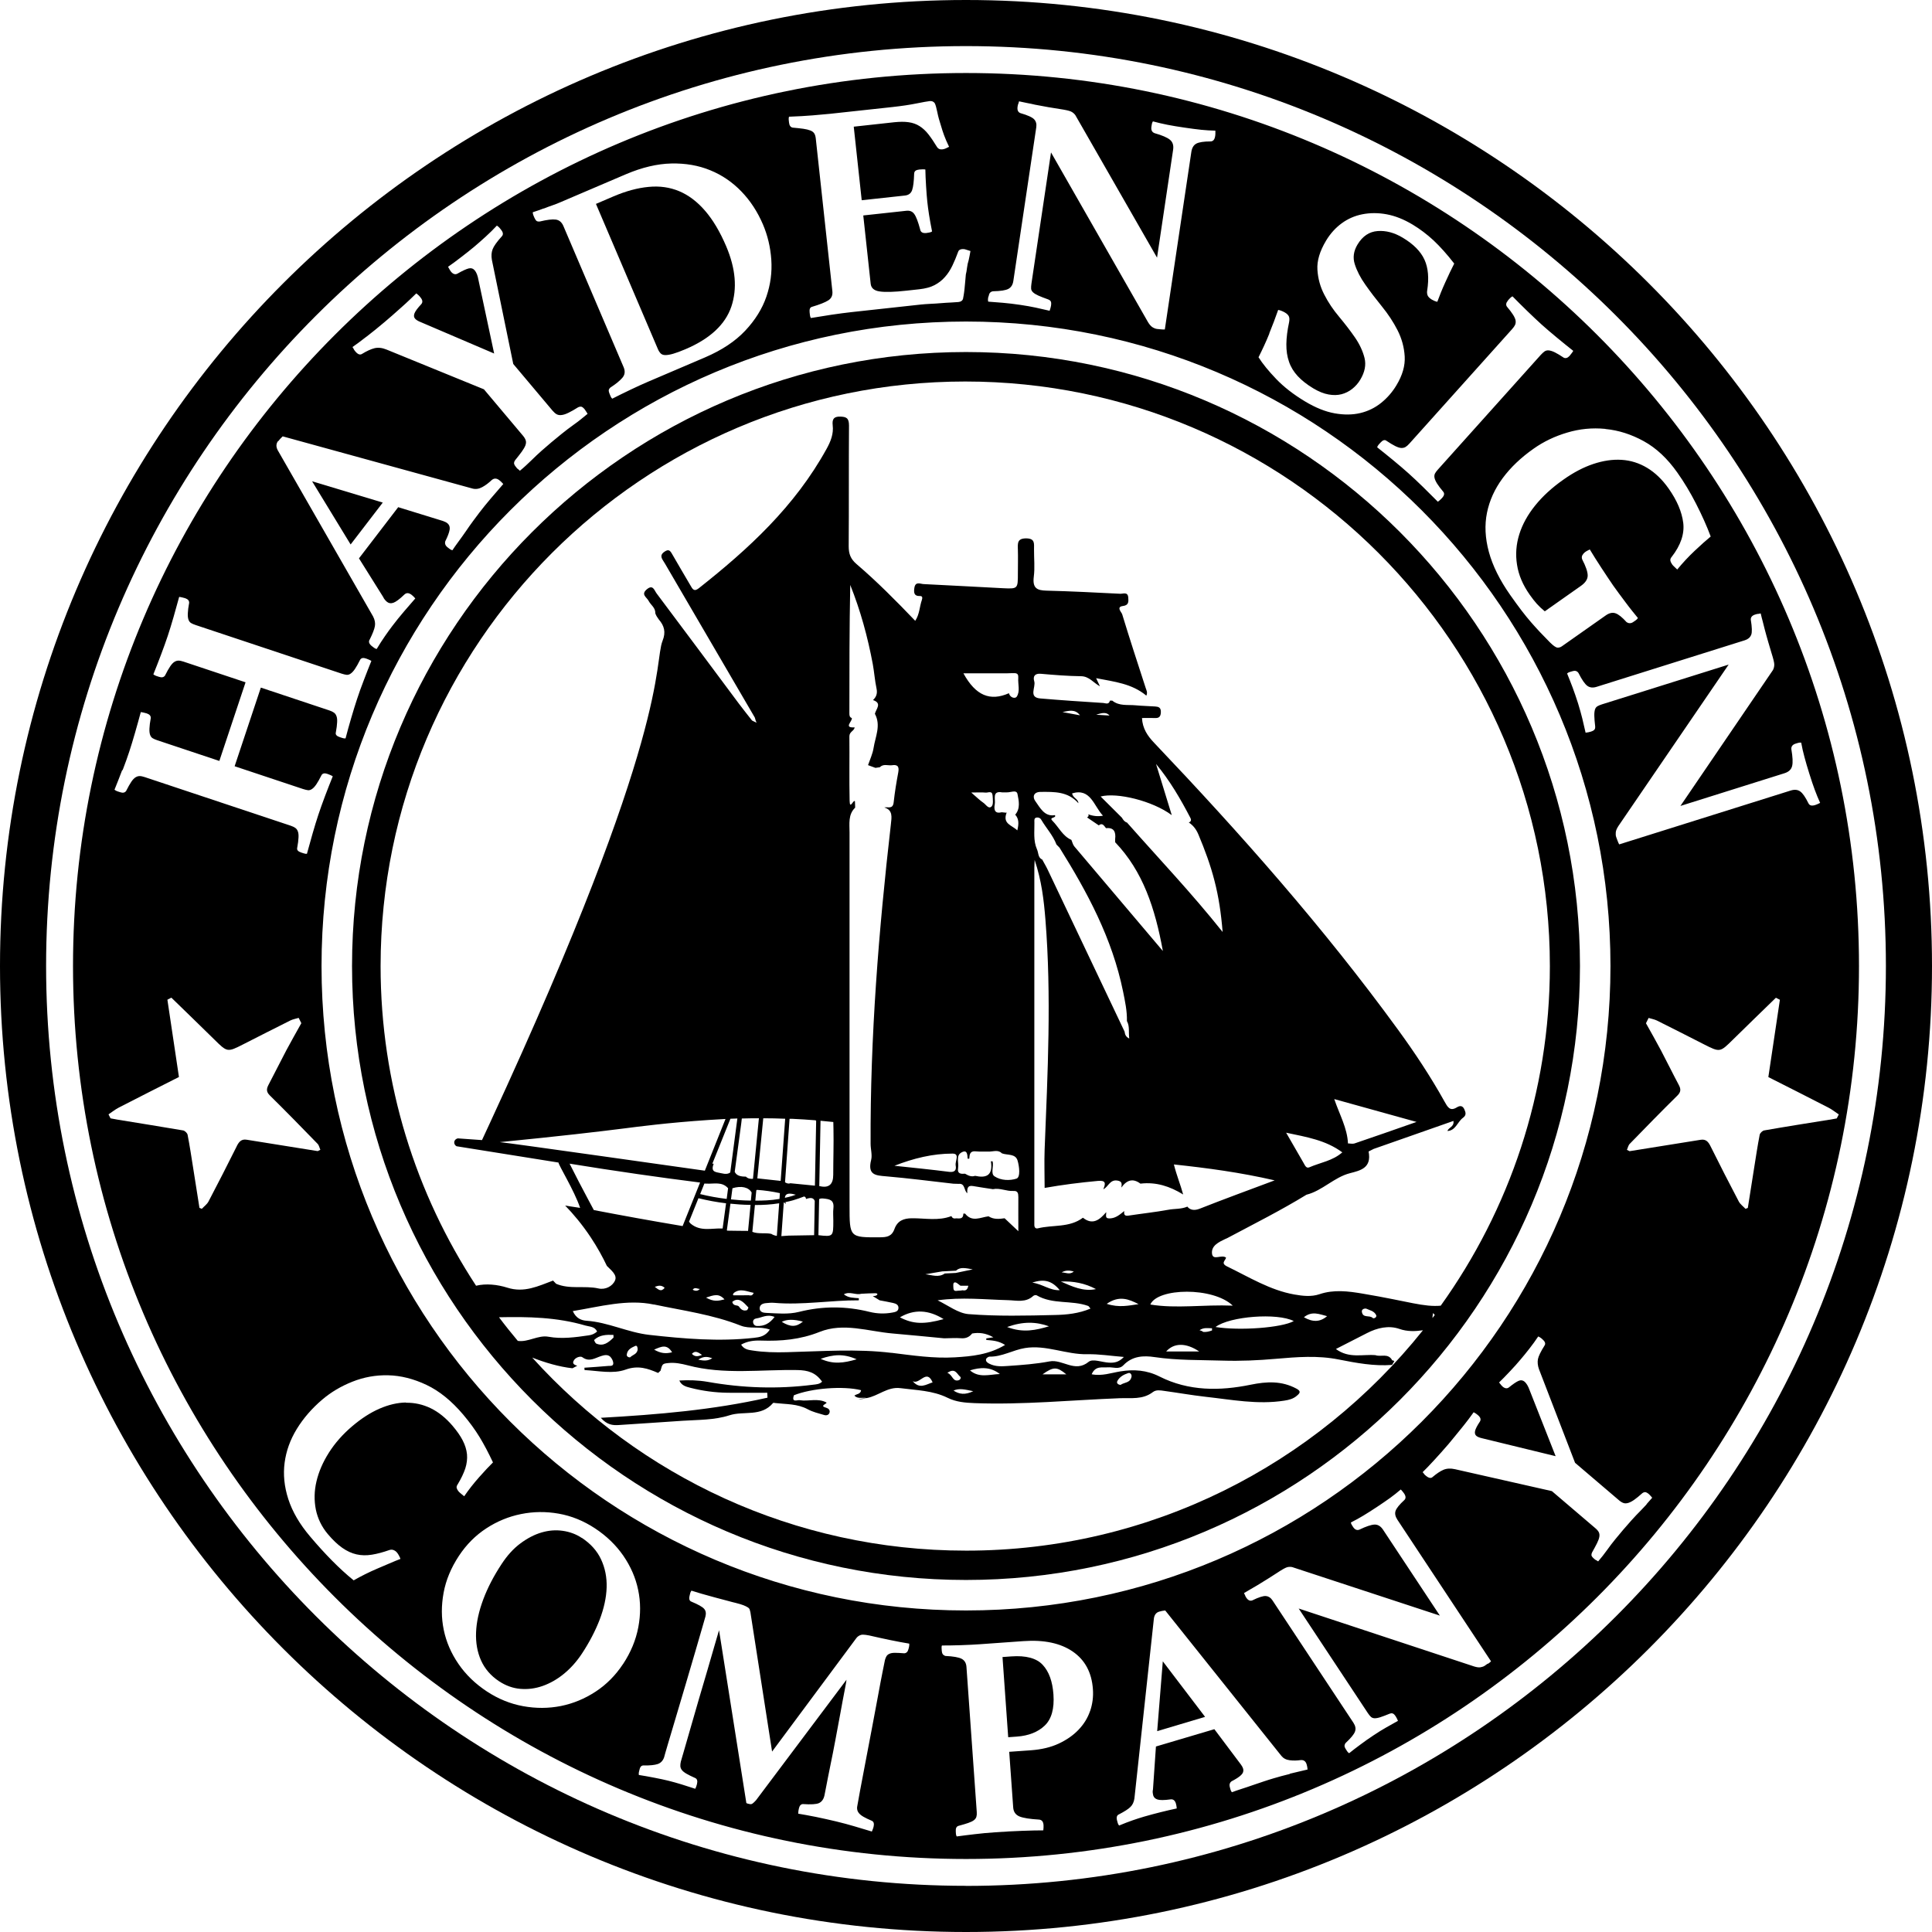 <?xml version="1.0" encoding="UTF-8"?>
<svg id="Layer_1" data-name="Layer 1" xmlns="http://www.w3.org/2000/svg" viewBox="0 0 247.68 247.68">
  <path d="M123.84,0C55.55,0,0,55.55,0,123.84s55.55,123.84,123.84,123.84,123.84-55.55,123.84-123.84S192.12,0,123.84,0ZM123.84,241.76c-65.02,0-117.93-52.9-117.93-117.93S58.81,5.91,123.84,5.91s117.93,52.9,117.93,117.93-52.9,117.93-117.93,117.93Z"/>
  <path d="M133.68,213.44c-.79-.86-2.15-1.23-4.05-1.09l-1.11.08.73,10.28,1.11-.08c1.51-.11,2.7-.58,3.57-1.41.87-.83,1.25-2.16,1.12-4-.12-1.66-.57-2.92-1.37-3.78Z"/>
  <path d="M74.58,197.16c-.72-.48-1.53-.78-2.43-.91s-1.8-.06-2.72.21c-.92.27-1.82.74-2.71,1.4-.89.66-1.69,1.54-2.41,2.64-1.01,1.53-1.8,3.05-2.36,4.55-.56,1.5-.87,2.91-.92,4.23-.05,1.32.16,2.51.64,3.59.48,1.07,1.25,1.96,2.3,2.66.87.57,1.78.9,2.74.98.96.08,1.91-.04,2.85-.37.94-.33,1.85-.84,2.72-1.55.87-.71,1.64-1.57,2.31-2.58.97-1.47,1.73-2.93,2.29-4.38.55-1.45.85-2.82.89-4.12.04-1.3-.2-2.49-.71-3.59-.51-1.1-1.34-2.02-2.47-2.77Z"/>
  <polygon points="49.07 64.43 40.01 61.7 44.95 69.8 49.07 64.43"/>
  <path d="M84.7,45.31c.14.14.35.21.6.21.26,0,.59-.05,1-.17.41-.12.94-.31,1.59-.59,3.14-1.34,5.09-3.16,5.87-5.46.77-2.3.55-4.87-.66-7.72-.8-1.88-1.71-3.41-2.72-4.57-1.01-1.17-2.12-2-3.31-2.5-1.2-.5-2.5-.69-3.92-.55-1.41.13-2.92.54-4.51,1.22l-2.24.96,7.94,18.61c.1.24.23.43.37.57Z"/>
  <polygon points="148.35 221.93 154.49 220.1 149.07 212.98 148.35 221.93"/>
  <path d="M123.84,9.36C60.72,9.36,9.36,60.72,9.36,123.84s51.35,114.48,114.48,114.48,114.48-51.35,114.48-114.48S186.96,9.36,123.84,9.36ZM224.5,81.39c.13-.33.11-.98-.05-1.94-.02-.32.17-.55.57-.67.05-.02.11-.03.17-.05.06-.02.14-.03.22-.03l.31-.06c.08.36.17.7.26,1.03s.17.66.25.99c.15.56.3,1.12.47,1.69.16.57.3,1.03.41,1.38.23.73.35,1.21.35,1.46,0,.25-.05.48-.17.71l-11.86,17.42,13.33-4.19c.55-.17.88-.48.99-.93.11-.45.07-1.16-.1-2.16-.03-.35.16-.59.56-.71.08-.02.18-.05.3-.09.13-.04.26-.05.4-.04.12.65.26,1.28.43,1.89.16.61.37,1.31.62,2.11.25.8.48,1.49.69,2.05.21.57.44,1.13.69,1.68-.12.06-.24.12-.36.17-.12.05-.22.09-.29.11-.43.13-.71.06-.85-.23-.39-.79-.74-1.3-1.06-1.52-.32-.23-.73-.27-1.23-.11l-21.97,6.9c-.06-.09-.13-.26-.22-.49-.09-.23-.14-.39-.17-.46-.06-.18-.07-.38-.05-.6.02-.23.14-.5.34-.81l14.13-20.69-16.22,5.09c-.25.08-.45.16-.6.25-.15.09-.26.23-.32.43-.06.2-.09.47-.08.81,0,.34.05.79.11,1.35.01.13,0,.26-.07.37-.06.11-.23.22-.5.3-.18.06-.4.1-.66.13-.15-.64-.29-1.24-.42-1.81-.14-.56-.32-1.21-.54-1.93-.23-.73-.47-1.42-.71-2.07-.25-.65-.48-1.25-.7-1.78.08-.08.19-.14.31-.18.12-.04.22-.07.3-.09.25-.08.44-.09.57-.03.13.06.22.14.29.26.43.85.81,1.4,1.13,1.63s.72.27,1.19.12l19-5.97c.4-.13.67-.35.8-.68ZM206.46,123.84c0,45.63-36.99,82.62-82.62,82.62s-82.62-36.99-82.62-82.62S78.21,41.22,123.84,41.22s82.62,36.99,82.62,82.62ZM205.83,55c1.67.16,3.3.68,4.9,1.56,1.6.88,3.03,2.22,4.3,4.02.88,1.24,1.68,2.58,2.41,4.01.73,1.43,1.36,2.82,1.87,4.19-.55.45-1.23,1.06-2.04,1.82-.81.76-1.56,1.57-2.25,2.41-.1-.09-.21-.2-.35-.33-.14-.13-.24-.23-.3-.32-.12-.17-.2-.34-.23-.49-.03-.16.03-.32.17-.48,1.16-1.49,1.65-2.95,1.48-4.36-.18-1.42-.8-2.88-1.88-4.41-.82-1.16-1.74-2.04-2.76-2.65-1.02-.61-2.11-.95-3.27-1.02-1.16-.07-2.36.11-3.62.53-1.26.42-2.54,1.09-3.85,2.02-1.44,1.01-2.64,2.11-3.6,3.3-.96,1.19-1.64,2.42-2.04,3.7-.4,1.28-.5,2.57-.29,3.89.2,1.32.75,2.61,1.64,3.87.32.45.62.84.91,1.16.29.32.63.64,1.01.95l4.63-3.26c.58-.41.87-.85.87-1.33,0-.48-.24-1.17-.7-2.06-.08-.2-.07-.38.02-.55.09-.16.21-.29.33-.38.06-.05.16-.11.3-.19.14-.08.24-.13.32-.16.2.34.44.71.69,1.12.26.41.53.83.81,1.26.28.43.56.84.82,1.24.26.4.49.74.69,1.02.2.28.43.61.71.98.28.37.56.75.85,1.14.29.39.58.77.87,1.13.29.36.53.66.73.9-.08.12-.17.22-.28.29-.11.08-.19.14-.26.18-.19.14-.36.2-.51.19-.15,0-.28-.05-.4-.13-.57-.63-1.04-1.01-1.43-1.14-.38-.13-.8-.04-1.25.28l-5.6,3.94c-.19.14-.39.2-.6.18-.2-.02-.52-.24-.96-.68-.45-.46-.86-.89-1.25-1.29-.38-.41-.77-.83-1.16-1.28-.39-.45-.8-.95-1.22-1.5-.42-.55-.9-1.21-1.43-1.96-1.36-1.93-2.28-3.79-2.76-5.56-.48-1.77-.56-3.44-.24-5.02.32-1.57.99-3.05,2.01-4.43,1.02-1.38,2.34-2.64,3.98-3.79,1.26-.89,2.69-1.58,4.28-2.05,1.59-.48,3.22-.64,4.88-.48ZM193.31,38.52c.05-.06.13-.15.24-.26.11-.12.22-.21.35-.27.59.6,1.22,1.23,1.9,1.89.68.66,1.3,1.24,1.86,1.75.55.49,1.19,1.04,1.93,1.65.74.61,1.44,1.18,2.1,1.7-.07.12-.15.24-.25.36-.1.13-.17.22-.22.28-.25.27-.49.35-.74.24-.46-.31-.85-.54-1.15-.69-.31-.15-.57-.23-.78-.25-.22-.02-.39.03-.54.13-.14.1-.3.25-.48.44l-13.17,14.68c-.18.2-.31.37-.39.52-.08.15-.11.34-.07.55.04.21.15.46.33.75.18.29.45.64.81,1.07.16.21.11.47-.15.76-.05.06-.14.14-.25.25-.12.11-.22.19-.31.25-.59-.6-1.23-1.23-1.91-1.9-.69-.67-1.3-1.25-1.85-1.74-.57-.51-1.21-1.06-1.94-1.66-.73-.6-1.42-1.16-2.08-1.68.03-.11.1-.23.2-.35.11-.12.18-.2.24-.26.28-.31.53-.39.74-.23.46.31.85.54,1.15.69.31.15.56.23.77.24.2,0,.38-.03.54-.13.15-.09.32-.24.49-.43l13.17-14.68c.18-.2.3-.37.38-.54.07-.16.1-.34.07-.55-.03-.2-.14-.45-.32-.74-.18-.29-.45-.64-.81-1.07-.14-.23-.09-.49.15-.76ZM162.72,42.74c.41-1.02.8-2.02,1.14-3.01.28.05.56.16.86.33.27.16.44.33.52.52.07.18.08.42.02.73-.22,1.03-.34,1.96-.35,2.8-.01.83.1,1.59.34,2.27.23.68.61,1.29,1.12,1.84.51.55,1.17,1.07,1.98,1.56.7.42,1.35.68,1.96.79.61.11,1.17.1,1.67-.03.5-.13.96-.36,1.38-.69.41-.33.76-.72,1.03-1.18.58-.97.76-1.89.54-2.78-.22-.88-.63-1.76-1.22-2.62-.6-.87-1.28-1.75-2.03-2.65-.76-.9-1.4-1.85-1.91-2.85-.52-1-.81-2.07-.88-3.2-.07-1.13.3-2.37,1.11-3.72.54-.9,1.21-1.64,2-2.22.79-.58,1.68-.97,2.65-1.16s2.01-.2,3.1,0c1.09.2,2.21.64,3.36,1.33.94.57,1.83,1.24,2.67,2.02.83.78,1.72,1.77,2.65,2.97-.36.7-.74,1.5-1.15,2.41-.41.9-.74,1.73-1.02,2.49-.24-.05-.48-.15-.7-.28-.31-.19-.5-.39-.56-.59-.06-.2-.07-.39-.04-.55.25-1.59.14-2.92-.34-3.97-.48-1.06-1.41-2-2.78-2.82-1.08-.65-2.16-.94-3.23-.86-1.07.08-1.93.65-2.58,1.73-.5.83-.62,1.67-.35,2.52.27.85.72,1.73,1.36,2.63.63.9,1.35,1.84,2.13,2.8.78.96,1.45,1.97,1.99,3.03.54,1.06.85,2.18.92,3.36.07,1.18-.28,2.42-1.07,3.72-.51.85-1.16,1.6-1.94,2.23-.78.63-1.67,1.07-2.67,1.31-1,.24-2.1.25-3.29.04-1.19-.21-2.46-.72-3.81-1.53-1.48-.89-2.71-1.85-3.69-2.87-.98-1.02-1.74-1.95-2.27-2.79.51-1.01.98-2.02,1.39-3.04ZM126.74,38.01c.04-.26.11-.43.22-.52.11-.09.23-.14.36-.15.96-.02,1.61-.12,1.96-.31.35-.19.56-.53.63-1.02l2.94-19.7c.06-.41-.03-.75-.27-1.01-.24-.26-.83-.53-1.77-.8-.3-.12-.42-.39-.36-.81,0-.05.02-.11.03-.18.01-.06.03-.13.07-.21l.09-.31c.36.08.71.15,1.04.22.34.06.67.13,1,.21.57.11,1.14.22,1.72.32.58.1,1.05.18,1.42.23.75.11,1.24.22,1.46.32.22.1.41.25.57.46l10.48,18.28,2.06-13.82c.09-.57-.05-1-.4-1.29-.35-.29-1.02-.58-1.98-.85-.33-.13-.46-.4-.4-.82.01-.08.03-.18.05-.31.02-.13.06-.26.14-.38.64.17,1.26.32,1.88.44.62.12,1.34.24,2.17.36.83.12,1.55.22,2.15.28.6.06,1.2.1,1.81.11,0,.13,0,.27,0,.4,0,.13-.02.24-.03.31-.07.44-.26.66-.58.67-.88,0-1.49.1-1.83.28-.35.19-.56.54-.64,1.06l-3.4,22.77c-.11.01-.29,0-.53-.02-.25-.02-.41-.04-.49-.05-.18-.03-.37-.1-.56-.22-.19-.12-.39-.34-.58-.66l-12.43-21.75-2.51,16.82c-.04.26-.05.48-.04.65.01.17.1.33.25.47.15.14.38.28.69.42.31.14.73.3,1.26.49.13.05.23.12.3.22.08.1.09.3.05.58-.03.18-.09.4-.18.65-.64-.15-1.24-.29-1.81-.41-.57-.12-1.22-.24-1.98-.35-.75-.11-1.48-.2-2.17-.26-.69-.06-1.33-.11-1.91-.15-.04-.11-.04-.23-.03-.36.02-.13.04-.23.05-.31ZM101.19,14.96c1.13-.04,2.13-.1,2.99-.17.86-.07,1.61-.14,2.23-.2l8.02-.87c1.17-.13,2.18-.28,3.02-.45.84-.17,1.42-.27,1.73-.31.29-.03.51.06.66.28.1.2.21.58.32,1.13.11.56.27,1.13.46,1.71.13.44.26.86.41,1.26.15.41.36.9.64,1.48-.13.07-.26.13-.41.2-.15.07-.3.11-.46.13-.29.03-.51-.06-.66-.28-.39-.64-.76-1.19-1.11-1.64-.35-.45-.73-.8-1.14-1.06-.41-.26-.88-.43-1.4-.5-.52-.08-1.14-.07-1.84,0l-5.2.57,1.02,9.43,5.52-.6c.5-.05.81-.29.95-.72.14-.42.22-1.1.25-2.03,0-.21.07-.36.19-.44.12-.08.29-.13.5-.15.08,0,.2-.02.37-.02.17,0,.3,0,.38.02.01.61.04,1.31.09,2.11.05.8.1,1.47.16,2.02.05.47.12,1.02.22,1.66.1.64.23,1.35.39,2.15-.07.06-.19.11-.36.14-.17.03-.29.05-.37.06-.47.05-.74-.1-.8-.47-.26-.97-.51-1.63-.75-1.96-.23-.33-.57-.47-1.02-.42l-5.52.6.95,8.76c.06.55.44.88,1.14.98.7.11,1.86.08,3.47-.1l1.64-.18c.78-.09,1.43-.26,1.94-.53.51-.27.96-.61,1.33-1.04.38-.42.69-.91.95-1.45.26-.54.51-1.14.75-1.8.06-.19.23-.3.52-.33.13-.01.29,0,.48.07.19.06.38.12.57.18-.03.21-.07.42-.11.61-.05.19-.08.38-.12.57-.1.3-.17.63-.21.97-.04.35-.09.63-.15.85-.02.27-.05.57-.08.9-.03.33-.06.65-.09.96-.03.31-.07.58-.11.82-.04.24-.07.4-.09.48-.08.22-.28.35-.59.38-.21.02-.51.04-.9.06-.39.02-.82.04-1.28.08-.46.04-.92.07-1.4.09-.47.02-.88.06-1.22.09l-8.88.97c-.76.08-1.62.2-2.6.34-.97.15-1.85.29-2.63.42-.06-.1-.1-.23-.12-.4-.02-.17-.03-.29-.04-.37-.04-.39.07-.61.32-.67.97-.29,1.66-.56,2.07-.82.41-.26.58-.64.53-1.17l-2.13-19.6c-.03-.26-.09-.47-.19-.63-.1-.16-.26-.29-.5-.38-.23-.09-.53-.17-.89-.22-.36-.05-.82-.1-1.38-.15-.27-.05-.43-.27-.47-.66-.01-.13-.03-.25-.04-.37-.01-.12,0-.24.04-.38ZM69.7,26.74c.4-.16.78-.3,1.13-.42.35-.12.69-.25,1.03-.4.34-.14.69-.29,1.05-.45l7.35-3.14c2.05-.87,3.99-1.33,5.81-1.37,1.82-.04,3.49.25,4.99.87,1.5.61,2.83,1.52,3.98,2.71,1.15,1.19,2.07,2.6,2.76,4.21.61,1.42.97,2.94,1.08,4.54.11,1.61-.1,3.19-.63,4.74-.53,1.55-1.44,3.01-2.72,4.37-1.28,1.36-2.99,2.49-5.13,3.41l-7.42,3.17c-.63.27-1.35.6-2.17.99-.82.39-1.59.77-2.32,1.14-.09-.08-.16-.17-.21-.3-.05-.12-.09-.22-.12-.29-.11-.27-.15-.46-.1-.58.05-.12.13-.22.24-.29.65-.42,1.14-.82,1.48-1.21.33-.38.39-.83.18-1.34l-7.74-18.14c-.21-.48-.53-.75-.97-.81-.44-.06-1.11.02-2.02.24-.21.03-.37,0-.46-.08-.1-.09-.18-.23-.27-.42-.03-.07-.07-.17-.12-.29-.05-.12-.08-.25-.08-.39.53-.17.99-.33,1.4-.49ZM47,43.15c.72-.55,1.49-1.18,2.31-1.87.28-.24.61-.52,1-.86.38-.34.77-.68,1.16-1.03.39-.35.76-.68,1.09-1,.33-.32.6-.58.81-.78.19.15.32.26.38.33.06.07.11.13.14.17.29.34.33.63.12.88-.47.5-.76.89-.87,1.17-.11.28-.09.51.07.69.14.16.38.31.74.45l9.4,4.02-2.01-9.42c-.1-.57-.26-.98-.48-1.24-.2-.24-.46-.32-.77-.25-.31.08-.78.29-1.41.65-.29.18-.59.1-.87-.24-.07-.08-.19-.29-.37-.62.46-.31,1.01-.72,1.67-1.23.66-.5,1.23-.96,1.71-1.36.46-.39.94-.81,1.43-1.26.5-.45.98-.93,1.45-1.43.16.11.28.21.35.3.08.09.13.16.16.2.3.36.34.65.12.88-.64.71-1.03,1.26-1.18,1.66-.15.4-.18.85-.09,1.36l2.74,13.34,5.04,5.99c.19.22.37.38.55.47.18.09.39.12.64.08.25-.03.53-.13.86-.29.33-.16.74-.39,1.23-.7.12-.06.24-.09.37-.08.13.01.29.13.47.35.03.04.07.09.1.15.03.06.07.12.12.18l.15.24c-.32.27-.63.52-.92.75-.29.23-.58.45-.88.66-.52.37-1.03.76-1.55,1.18-.52.42-.95.78-1.29,1.06-.36.3-.77.66-1.24,1.07-.46.41-.9.82-1.31,1.23-.24.24-.49.47-.73.69-.24.22-.49.44-.76.66l-.21-.19c-.07-.04-.13-.09-.17-.14-.04-.05-.08-.1-.11-.14-.19-.22-.27-.4-.26-.53.01-.13.06-.25.14-.35.35-.43.64-.81.86-1.11.22-.31.37-.57.46-.8.08-.23.1-.43.04-.63-.06-.19-.18-.4-.37-.62l-4.99-5.93-12.47-5.09c-.58-.24-1.1-.29-1.56-.18-.47.12-.99.36-1.58.72-.26.18-.55.08-.87-.3-.03-.04-.07-.09-.11-.14-.04-.05-.08-.11-.11-.19l-.15-.24c.48-.33,1.07-.77,1.79-1.33ZM35.68,56.55c.08-.1.16-.2.25-.3.09-.1.19-.2.31-.31l24.33,6.69c.41.11.83.05,1.25-.18.43-.23.83-.54,1.21-.9.3-.26.63-.26.98.01.17.13.34.29.51.49-.55.63-1.09,1.26-1.62,1.88-.53.62-1,1.21-1.44,1.78-.22.29-.49.65-.8,1.07-.31.42-.62.86-.93,1.32-.31.45-.63.9-.95,1.33-.32.43-.58.81-.78,1.11-.12-.02-.22-.07-.33-.15-.1-.08-.19-.14-.25-.19-.19-.14-.3-.29-.34-.43-.04-.14-.03-.27,0-.37.31-.62.5-1.11.56-1.48.06-.36-.04-.65-.31-.86-.12-.1-.31-.18-.54-.27l-5.74-1.77-5.03,6.56,3.1,4.95c.06.14.14.27.25.39.11.12.19.2.26.25.23.18.5.21.81.1.31-.11.78-.45,1.39-1.04.27-.26.57-.25.93.02.15.11.31.27.48.47-.47.53-.96,1.1-1.47,1.7-.51.6-1,1.2-1.46,1.81-.32.42-.64.86-.97,1.34-.33.47-.68,1.02-1.05,1.63-.12-.02-.22-.07-.33-.15-.1-.08-.19-.14-.25-.19-.4-.3-.5-.6-.31-.88.37-.74.59-1.31.66-1.7.07-.39,0-.81-.23-1.25l-12.23-21.32c-.23-.44-.21-.82.04-1.16ZM15.72,98.73c.34-.88.62-1.67.85-2.37.23-.7.48-1.51.75-2.45.27-.93.51-1.81.73-2.62.13.02.28.04.43.08.15.04.27.07.34.09.35.12.52.31.51.59-.1.55-.16.99-.17,1.33-.02.34.01.61.08.82.07.2.18.35.33.44.15.09.35.18.6.26l7.95,2.65,3.36-10.08-7.95-2.65c-.25-.08-.46-.13-.64-.13-.18,0-.35.05-.53.16-.17.11-.36.3-.55.59-.19.28-.41.67-.66,1.17-.16.22-.41.28-.76.16-.07-.02-.19-.06-.34-.11-.15-.05-.28-.12-.39-.21.32-.78.64-1.62.98-2.51.34-.9.63-1.71.87-2.43.23-.7.48-1.5.74-2.41.26-.91.5-1.77.72-2.58.13.02.28.04.43.08.15.04.27.07.34.09.35.12.52.31.51.59-.1.55-.16.99-.17,1.33-.02.34.01.61.08.82.07.2.18.35.33.44.15.09.35.18.6.26l18.71,6.23c.25.08.46.13.63.15.17.02.35-.03.53-.16.18-.12.36-.32.55-.6.19-.28.41-.67.66-1.17.13-.23.39-.29.76-.16.07.02.18.07.33.13.14.06.26.12.35.18-.32.78-.64,1.61-.98,2.5-.34.88-.62,1.67-.85,2.37-.24.72-.49,1.54-.76,2.46-.27.92-.51,1.79-.72,2.6-.12.02-.25,0-.4-.05-.15-.05-.26-.09-.34-.11-.4-.13-.57-.33-.51-.58.1-.55.16-.99.17-1.33.02-.34-.01-.61-.09-.8-.07-.19-.18-.34-.33-.44-.14-.1-.34-.2-.59-.28l-8.77-2.92-3.36,10.08,8.77,2.92c.25.08.46.13.63.15.17.02.35-.03.53-.16.18-.12.36-.32.55-.6.19-.28.41-.67.66-1.17.13-.23.39-.29.76-.16.07.02.18.07.33.13.15.06.26.12.35.18-.32.78-.64,1.62-.99,2.53-.34.91-.63,1.71-.86,2.41-.23.7-.48,1.5-.74,2.41-.26.91-.5,1.77-.72,2.58-.12.02-.25,0-.4-.05-.15-.05-.26-.09-.34-.11-.4-.13-.57-.33-.51-.59.1-.55.16-.99.17-1.33.02-.34-.01-.61-.09-.8-.07-.19-.18-.34-.33-.44-.15-.1-.34-.2-.59-.28l-18.71-6.23c-.25-.08-.46-.13-.64-.13-.18,0-.35.05-.53.16s-.36.3-.55.58c-.19.28-.41.67-.66,1.17-.16.22-.41.28-.76.16-.07-.02-.19-.06-.34-.11-.15-.05-.28-.12-.39-.21.32-.78.64-1.61.98-2.5ZM30.35,146.95c-1.18,2.37-2.39,4.73-3.62,7.08-.19.36-.57.63-.86.94-.1-.04-.2-.08-.3-.12-.27-1.69-.53-3.38-.8-5.07-.23-1.44-.44-2.87-.72-4.3-.04-.22-.35-.52-.57-.56-2.79-.48-5.6-.92-8.39-1.38-.31-.05-.61-.11-.92-.17-.09-.17-.17-.34-.26-.51.44-.29.85-.63,1.32-.87,2.56-1.32,5.14-2.62,7.71-3.92-.5-3.34-.99-6.62-1.48-9.91.17-.09.34-.17.51-.26,1.83,1.78,3.67,3.56,5.49,5.35,1.68,1.66,1.68,1.67,3.74.62,2.01-1.02,4.02-2.05,6.03-3.05.33-.16.7-.22,1.06-.33.11.23.23.45.34.68-.64,1.16-1.31,2.32-1.93,3.49-.77,1.46-1.5,2.94-2.27,4.4-.28.53-.31.91.16,1.37,2.07,2.04,4.1,4.12,6.12,6.2.19.19.24.51.36.77-.11.06-.23.12-.34.17-3.04-.49-6.08-.97-9.11-1.46-.68-.11-.99.27-1.27.83ZM52.03,179.8c-1.1.02-2.23.29-3.38.79-1.15.5-2.3,1.24-3.46,2.22-1.23,1.04-2.24,2.18-3.02,3.41-.78,1.23-1.31,2.46-1.6,3.7-.29,1.23-.31,2.43-.08,3.6.24,1.16.75,2.21,1.53,3.14.64.76,1.26,1.35,1.86,1.77.6.42,1.21.7,1.83.84.62.14,1.28.15,1.96.04.69-.11,1.43-.31,2.23-.59.2-.07.38-.07.56,0,.17.07.31.17.42.3.08.09.17.22.26.39s.16.31.2.44c-.42.16-.88.35-1.39.57-.51.22-1.04.45-1.57.67-.54.23-1.06.47-1.58.73-.51.26-1,.51-1.46.78-.96-.78-1.88-1.63-2.77-2.53-.89-.9-1.83-1.93-2.81-3.09-1.35-1.59-2.28-3.19-2.8-4.8-.52-1.61-.67-3.17-.47-4.67.2-1.51.72-2.95,1.56-4.32.84-1.37,1.93-2.63,3.27-3.77,1.12-.95,2.4-1.71,3.86-2.29,1.46-.58,2.99-.86,4.6-.82,1.61.04,3.24.45,4.89,1.23,1.65.78,3.22,2.05,4.71,3.81.82.97,1.52,1.93,2.1,2.88.58.95,1.15,2.04,1.72,3.25-.48.47-1.07,1.1-1.77,1.89-.7.79-1.34,1.6-1.92,2.45-.1-.08-.23-.18-.38-.31-.16-.13-.27-.23-.33-.3-.13-.15-.21-.3-.25-.44-.04-.14,0-.3.12-.47.45-.74.77-1.42.98-2.04.2-.63.27-1.23.22-1.82-.06-.59-.24-1.17-.54-1.76-.3-.59-.73-1.21-1.3-1.88-.87-1.02-1.81-1.78-2.82-2.27-1.02-.49-2.07-.72-3.18-.7ZM79.87,213.33c-.96,1.45-2.13,2.63-3.52,3.54-1.39.91-2.87,1.52-4.45,1.84-1.57.31-3.19.32-4.83.02-1.65-.3-3.19-.93-4.64-1.88-1.49-.98-2.71-2.16-3.65-3.53-.94-1.37-1.57-2.82-1.89-4.37-.32-1.55-.32-3.13-.02-4.76.3-1.63.96-3.21,1.97-4.74.96-1.45,2.13-2.62,3.51-3.52,1.38-.9,2.86-1.51,4.45-1.83,1.58-.32,3.19-.34,4.83-.05,1.64.29,3.18.92,4.63,1.87,1.49.98,2.71,2.16,3.65,3.52.94,1.37,1.58,2.83,1.9,4.38.33,1.55.33,3.15.02,4.79-.31,1.64-.96,3.21-1.96,4.73ZM116.55,211.07c-.03.12-.05.22-.07.29-.09.39-.28.58-.56.59-.5-.04-.9-.06-1.19-.06-.29,0-.53.04-.7.12-.17.07-.3.18-.38.31-.08.13-.15.3-.2.49-.01.05-.11.51-.28,1.39-.18.88-.38,1.96-.62,3.26-.24,1.3-.5,2.7-.79,4.21-.29,1.51-.56,2.95-.82,4.3-.25,1.36-.48,2.53-.67,3.53-.19,1-.3,1.61-.33,1.83-.06.24-.08.45-.05.62.02.17.1.34.22.49.13.16.33.32.59.47.27.16.62.32,1.06.51.25.11.33.37.23.78-.04.17-.12.37-.22.6-.83-.25-1.59-.48-2.27-.68-.68-.2-1.45-.41-2.32-.62-.8-.19-1.65-.38-2.56-.57-.91-.18-1.68-.32-2.29-.42,0-.25.04-.46.08-.63.06-.26.15-.44.26-.51.11-.08.2-.1.27-.09,1.03.07,1.72.03,2.06-.13.34-.16.58-.48.69-.96.02-.07.09-.46.23-1.17.13-.71.31-1.58.52-2.63.22-1.04.44-2.18.67-3.4.23-1.22.45-2.37.64-3.44s.37-2,.52-2.78c.15-.78.24-1.26.25-1.43l-11.6,15.45c-.17.19-.32.33-.43.41-.11.09-.24.11-.38.08-.05-.01-.12-.03-.22-.05-.1-.02-.17-.05-.21-.09l-3.5-22.15c-.1.31-.28.93-.55,1.88-.27.94-.58,2.02-.94,3.24-.36,1.22-.73,2.5-1.13,3.84-.39,1.35-.75,2.59-1.08,3.74-.33,1.15-.61,2.11-.83,2.88-.23.77-.35,1.2-.37,1.27-.05.22-.07.41-.06.58.01.17.07.33.19.49s.31.31.58.47c.27.16.64.34,1.13.56.25.11.33.37.23.78-.02.07-.05.16-.08.27-.04.11-.08.22-.14.33-.64-.21-1.23-.4-1.78-.57-.55-.17-1.1-.32-1.65-.46-.48-.12-1.09-.25-1.82-.39-.73-.14-1.39-.26-1.98-.35-.02-.11-.02-.22,0-.34.03-.12.05-.22.07-.29.06-.26.14-.43.24-.5.09-.07.2-.1.33-.09.79.01,1.38-.05,1.77-.18.39-.13.66-.41.82-.84.05-.19.21-.77.5-1.74.29-.96.63-2.11,1.02-3.43.4-1.32.82-2.73,1.25-4.21.44-1.49.84-2.87,1.22-4.15.37-1.27.68-2.34.93-3.2.25-.86.38-1.31.39-1.36.1-.41.04-.74-.18-.98-.22-.25-.76-.55-1.62-.91-.26-.09-.34-.35-.23-.78.02-.07.04-.17.07-.29.03-.12.08-.23.16-.34.31.1.74.23,1.28.39.55.16,1.11.31,1.69.47.58.15,1.11.3,1.62.43.5.14.86.23,1.08.28.43.11.77.21,1,.3.23.09.41.18.55.27.13.08.22.18.25.29.04.11.07.22.09.33l2.78,17.87,10.82-14.57c.15-.19.35-.32.59-.39.25-.07.79,0,1.64.21.19.05.48.11.85.19.38.08.78.17,1.22.26.44.09.88.18,1.32.26.44.08.82.15,1.14.2.02.13.01.26-.02.38ZM139.75,219.34c-.31.91-.81,1.71-1.49,2.42-.68.71-1.53,1.3-2.54,1.77-1.01.47-2.19.75-3.52.85l-2.82.2.51,7.13c.04.57.31.95.81,1.16.5.2,1.34.33,2.51.4.35.03.54.26.57.71.01.2,0,.42-.03.67-.72,0-1.62.02-2.7.06-1.08.04-2.25.1-3.51.19-.89.06-1.75.14-2.58.24-.83.1-1.6.19-2.31.29-.06-.1-.09-.21-.1-.33,0-.12-.02-.22-.02-.3-.03-.42.09-.66.36-.73.51-.14.93-.26,1.24-.37.32-.11.56-.23.72-.35.16-.12.27-.27.32-.43.05-.17.07-.37.05-.62l-1.32-18.6c-.03-.49-.24-.84-.61-1.04-.38-.2-1.07-.32-2.1-.37-.13-.04-.23-.11-.31-.2-.08-.09-.13-.26-.15-.51,0-.1-.01-.21-.02-.33,0-.12,0-.22.05-.3.7,0,1.5-.01,2.4-.04.91-.03,1.72-.07,2.43-.12l5.61-.4c2.65-.19,4.76.26,6.33,1.34,1.57,1.08,2.43,2.69,2.58,4.82.07.97-.05,1.9-.36,2.81ZM165.35,227.42c-.75.18-1.44.37-2.08.56-.33.1-.74.22-1.21.38-.47.15-.95.32-1.45.49-.49.17-.98.34-1.46.49s-.89.3-1.22.42c-.08-.08-.13-.18-.17-.3-.03-.12-.06-.21-.08-.29-.06-.21-.07-.39-.02-.52.05-.13.12-.22.21-.28.58-.3,1-.57,1.25-.82.25-.24.33-.52.24-.83-.04-.14-.13-.31-.27-.5l-3.41-4.54-7.49,2.22-.38,5.51c-.04.14-.05.28-.03.43.02.15.04.26.06.33.08.26.27.44.57.53.3.09.85.09,1.64-.02.35-.05.58.13.7.53.05.17.09.38.11.63-.66.14-1.35.3-2.07.48-.72.18-1.43.37-2.12.57-.48.14-.97.3-1.49.48-.52.18-1.08.4-1.71.66-.08-.08-.13-.18-.17-.3-.04-.12-.06-.21-.08-.29-.13-.45-.05-.74.25-.85.69-.36,1.18-.67,1.45-.94.27-.26.44-.62.51-1.08l2.5-23.1c.07-.46.3-.75.68-.86.12-.03.24-.06.36-.09.12-.02.26-.04.41-.06l14.89,18.64c.25.31.6.5,1.06.56.46.06.93.05,1.43-.02.38-.03.63.15.75.55.06.19.1.41.12.66-.78.18-1.54.36-2.28.54ZM190.73,213.27c-.19.14-.32.23-.38.27-.14.1-.32.16-.54.2-.21.04-.49,0-.82-.1l-22.5-7.43,8.87,13.41c.14.21.27.37.39.48.12.11.28.17.47.18.2,0,.45-.04.75-.14.31-.1.7-.25,1.19-.45.12-.05.24-.06.36-.03.12.02.26.15.41.38.1.15.19.34.29.57-.55.3-1.05.59-1.53.86-.48.27-1.01.6-1.61,1-.6.4-1.16.79-1.69,1.19-.53.39-1.01.76-1.43,1.1-.1-.06-.18-.13-.25-.24-.07-.1-.12-.19-.16-.25-.14-.21-.2-.38-.18-.51.02-.13.07-.24.16-.33.66-.62,1.06-1.1,1.18-1.45.13-.35.06-.72-.2-1.12l-10.39-15.71c-.22-.33-.5-.51-.83-.54-.33-.03-.92.15-1.75.56-.29.1-.54-.01-.76-.34-.03-.04-.06-.09-.09-.14-.03-.05-.06-.12-.08-.19l-.13-.27c.3-.17.59-.34.87-.51.28-.17.56-.33.84-.49.47-.28.94-.57,1.41-.87.47-.3.85-.54,1.14-.73.6-.4,1.01-.63,1.23-.7.22-.07.45-.08.69-.03l18.93,6.22-7.29-11.02c-.3-.45-.67-.67-1.1-.65-.43.02-1.08.24-1.93.65-.31.12-.57,0-.79-.32-.04-.06-.1-.14-.16-.25-.07-.1-.12-.22-.14-.35.56-.28,1.09-.57,1.6-.88.51-.31,1.1-.68,1.76-1.12.66-.44,1.22-.82,1.69-1.16.46-.34.91-.69,1.35-1.07.09.09.17.18.25.28.08.1.14.18.18.24.23.35.24.63.02.84-.61.56-.98,1.01-1.11,1.36-.13.35-.05.73.22,1.15l12.01,18.16c-.07.08-.2.18-.39.32ZM211.1,192.85c-.24.26-.47.51-.72.76-.42.42-.85.87-1.27,1.34-.42.47-.77.87-1.04,1.19-.29.34-.62.74-.99,1.19-.37.45-.71.9-1.03,1.35-.19.26-.38.51-.57.76-.19.24-.39.49-.6.73l-.22-.14c-.07-.03-.13-.06-.18-.1-.05-.04-.09-.08-.13-.11-.21-.18-.32-.33-.33-.45,0-.12.02-.24.08-.35.26-.46.47-.85.63-1.17.16-.32.26-.59.3-.82s.02-.42-.06-.59c-.08-.17-.23-.34-.44-.52l-5.58-4.76-12.42-2.81c-.57-.13-1.07-.1-1.49.08-.42.18-.87.49-1.37.91-.21.21-.5.16-.86-.14-.04-.03-.08-.07-.13-.11-.05-.04-.09-.09-.13-.16l-.17-.2c.39-.38.88-.89,1.46-1.52.58-.63,1.21-1.33,1.87-2.1.22-.26.49-.58.79-.96.3-.38.61-.76.93-1.14.31-.39.6-.75.86-1.1.26-.35.47-.63.63-.86.2.11.34.19.4.25.07.06.12.1.16.13.32.27.4.54.25.8-.36.54-.57.95-.63,1.22-.06.28,0,.49.17.63.15.13.41.23.76.31l9.4,2.29-3.34-8.47c-.18-.51-.4-.87-.64-1.08-.23-.19-.48-.23-.76-.11-.28.12-.69.39-1.22.82-.25.21-.53.18-.85-.09-.08-.06-.22-.24-.44-.52.38-.36.83-.83,1.37-1.4.54-.57,1-1.08,1.38-1.54.37-.43.75-.9,1.14-1.4.39-.5.77-1.02,1.13-1.56.16.08.29.15.37.22.08.07.15.12.18.16.34.29.42.56.25.8-.48.76-.76,1.34-.84,1.73-.07.39-.03.82.13,1.28l4.63,12.01,5.64,4.81c.21.18.4.29.58.35.18.06.38.05.61-.02.22-.07.48-.2.76-.4.28-.2.63-.48,1.04-.85.1-.08.21-.12.33-.13.12,0,.29.07.5.25.04.03.08.07.12.12.04.05.09.1.14.15l.17.2c-.26.3-.5.58-.74.84ZM234.55,143.54c-2.8.45-5.6.89-8.39,1.38-.22.04-.53.34-.57.56-.28,1.43-.49,2.87-.72,4.3-.27,1.69-.53,3.38-.8,5.07-.1.04-.2.08-.3.12-.29-.31-.67-.58-.86-.94-1.23-2.34-2.44-4.7-3.62-7.08-.28-.57-.59-.94-1.27-.83-3.04.49-6.08.97-9.11,1.46-.11-.06-.23-.12-.34-.17.12-.26.17-.58.36-.77,2.02-2.08,4.05-4.16,6.12-6.2.47-.47.44-.85.16-1.37-.78-1.46-1.5-2.94-2.27-4.4-.62-1.17-1.28-2.33-1.93-3.49.11-.23.23-.45.34-.68.35.11.73.17,1.06.33,2.02,1,4.02,2.03,6.03,3.05,2.07,1.05,2.06,1.04,3.74-.62,1.82-1.79,3.66-3.57,5.49-5.35.17.09.34.17.51.26-.49,3.28-.98,6.57-1.48,9.91,2.57,1.3,5.15,2.6,7.71,3.92.47.24.88.58,1.32.87-.09.17-.17.34-.26.51-.31.06-.61.12-.92.17Z"/>
  <path d="M123.84,45.13c-43.4,0-78.71,35.31-78.71,78.71s35.31,78.71,78.71,78.71,78.71-35.31,78.71-78.71-35.31-78.71-78.71-78.71ZM66.39,171.91c-.83-.99-1.64-2-2.42-3.04,3.72-.08,7.43-.01,11.07,1.06.54.16,1.19.1,1.51.77-.33.29-.68.44-1.08.49-1.71.25-3.44.49-5.15.18-1.33-.25-2.61.73-3.94.53ZM105.58,153.65c.75.08,1.38.16,1.26,1.25-.06.52-.01,1.06-.01,1.59,0,2.03-.01,2.08-1.91,1.86l.09-4.62c.12-.08.3-.11.58-.08ZM105.03,152.05c.05-2.79.1-5.58.16-8.37.56.05,1.1.1,1.64.16,0,.24.01.56.02.91.04,1.95-.03,3.9-.03,5.86q0,1.87-1.74,1.45s-.04,0-.05,0ZM110.1,166.69c0-.09,0-.17,0-.26-.65-.06-1.33-.02-1.92-.5.77-.42,1.51.13,2.23-.07.61-.03,1.22-.07,1.84-.07.19,0,.38.14.06.3-.12.06-.28.05-.42.07.29.18.59.36.88.54.58.11,1.15.21,1.73.34.35.08.72.23.68.68-.04.45-.5.49-.79.55-.97.18-1.95.15-2.92-.09-3.01-.75-6.02-.76-9.03,0-1.4.35-2.83.19-4.25.13-.33-.01-.77-.11-.8-.53-.03-.51.38-.68.8-.72.34-.03.69-.07,1.03-.04,3.64.32,7.25-.34,10.88-.32ZM109.19,92.05c-.3-.11-.3-.37-.3-.64,0-5.46,0-10.93.11-16.42,1.31,3.27,2.24,6.67,2.89,10.15.19,1.04.26,2.1.48,3.13.14.65-.04,1.08-.45,1.48,1.21.41.38,1.14.24,1.76.81,1.5.05,2.94-.17,4.39-.12.75-.46,1.46-.71,2.19h0c.32.12.63.24.95.35.19-.03.37-.06.56-.08.45-.46,1-.21,1.51-.25.64-.1,1.02.02.86.89-.24,1.27-.45,2.55-.59,3.84-.1.96-.75.56-1.2.68,1.12.33.94,1.25.84,2.15-1.56,13.6-2.66,27.24-2.6,40.97,0,.69.23,1.42.07,2.06-.49,1.95.6,1.99,1.88,2.1,2.89.25,5.77.62,8.66.95.23,0,.47.01.7.02.83-.09.64.89,1.09,1.2-.04-.56,0-1.05.73-.92.85.15,1.7.27,2.55.4.9-.19,1.75.29,2.63.23.57-.04.63.32.63.8-.01,1.37,0,2.73,0,4.36-.7-.66-1.23-1.16-1.76-1.66,0,0,0,0,0,0,0,0,0,0,0,0-.7.1-1.41.17-2.06-.25-1.03.12-2.11.8-3.01-.35-.07,0-.15.01-.22,0,0,.74-.5.62-.92.61,0,0,0,0,0,0h0c-.26.05-.49.01-.61-.29-1.67.65-3.39.26-5.08.28-1.07.01-1.84.33-2.22,1.37-.36,1.01-1.05,1.06-1.88,1.07-3.88.02-3.88.03-3.88-4.06,0-15.95,0-31.89,0-47.84,0-1.11-.2-2.3.72-3.18,0-.28-.02-.55-.03-.83-.22-.22-.65,1.15-.68-.06-.06-2.75,0-5.51-.03-8.26,0-.59.6-.67.68-1.14-1.5.09-.26-.79-.37-1.2ZM122.51,149.38c.14.64-.13.93-.82.85-2.34-.3-4.68-.53-7.02-.78,2.45-.96,4.91-1.56,7.44-1.56.99,0,.3.99.41,1.5ZM130.35,89.31c-.19.28-.84.18-1.01-.44-2.4,1.06-4.26.32-5.83-2.55h5.49c.22,0,.43-.01.65-.02.4.03.95-.17.89.61-.06.81.27,1.71-.2,2.41ZM130.42,106.46c-.69-.69-1.95-.82-1.36-2.31l-.07.04c-.19-.02-.38-.04-.57-.06-.85.22-1.04-.27-.89-1.03.12-.63-.39-1.76.94-1.52.19,0,.37,0,.56,0,.49.04,1.29-.39,1.41.21.17.84.4,1.85-.29,2.65.49.55.47,1.18.27,2ZM127.14,103.37c-.41.42-.74-.24-1.08-.46-.44-.3-.83-.69-1.55-1.31.87,0,1.35-.04,1.83.01.33.04.86-.31.91.39.03.47.12,1.13-.12,1.37ZM124.05,148.54h0c.07,0,.14,0,.21,0,.03-.54.09-1,.79-.94.61.06,1.23.02,1.84.03.53-.02,1.09-.25,1.56.23.7.26,1.73.01,2,.92.22.73.4,2.14-.14,2.32-.83.27-1.99.26-2.82-.3-.53-.36-.06-1.28-.24-1.92h-.11s-.11,0-.11,0c.29,1.85-.62,2.17-2.03,1.86,0,0,0,0,0,0,0,0,0,0,0,0-.47.17-.88-.04-1.28-.27-.51.03-1.03.05-.89-.76.11-.68-.33-1.57.45-1.98.72-.39.74.29.77.82ZM137.44,101.71c2.39-.72,2.78,1.63,3.96,2.86q-.93.18-1.9-.18c.14.21,0,.3-.14.4.5.34,1,.68,1.5,1.02.48-.39.68.07.93.36.99-.11,1.29.45,1.17,1.41,0,.13,0,.26,0,.39,0,0,0,0,0,0,3.57,3.73,5.12,8.47,6.12,13.95-3.97-4.69-7.67-9.05-11.36-13.42-.18-.22-.25-.55-.37-.83-1.11-.47-1.62-1.64-2.43-2.45-.5-.5.56-.3.32-.72-1.34.23-1.9-.95-2.52-1.81-.36-.49-.26-1.17.7-1.17,1.75-.01,3.48-.07,4.83,1.45-.03-.58-.72-.67-.8-1.25ZM136.21,91.29c.79-.16,1.6-.44,2.24.41-.75-.14-1.49-.27-2.24-.41ZM148.21,97.95c1.76,2.12,3.13,4.47,4.39,6.89.15.29.09.49-.2.6.58.38.97.9,1.25,1.58.81,1.93,1.53,3.87,2.05,5.91.53,2.05.84,4.12,1.04,6.55-4-5.02-8.21-9.44-12.26-14.03h0s0,0,0,0c-.31-.09-.49-.34-.65-.62-.92-.92-1.85-1.84-2.73-2.72,2.09-.55,6.65.55,9.12,2.39-.73-2.37-1.38-4.47-2.02-6.57ZM134.55,174.53c-1.74.33-3.51.46-5.27.58-.82.06-1.67.12-2.46-.29-.23-.12-.47-.28-.41-.57.03-.14.29-.33.44-.33,1.6.03,3.01-.85,4.54-1.1,2.71-.45,5.3.85,8.01.79,1.48-.03,2.96.21,4.68.35-.69.73-1.31.76-1.92.73-.88-.04-2.06-.54-2.59-.11-1.78,1.46-3.35-.37-5.02-.05ZM136.7,176.19h-3.05c1.4-1,1.86-.99,3.05,0ZM114.31,173.44c-4.48-.55-8.96-.2-13.44-.09-1.48.04-2.95.01-4.42-.22-.53-.08-1.06-.14-1.44-.75.83-.46,1.68-.55,2.54-.52,2.57.09,5.04-.12,7.52-1.11,3.07-1.23,6.23-.07,9.35.2,2.21.19,4.41.41,6.62.62.72,0,1.44-.07,2.15-.01.6.05,1.06-.13,1.44-.61.86-.14,1.7-.08,2.72.49-.46.07-.69.1-.91.14,0,.07,0,.14,0,.2.77.07,1.55.09,2.41.64-2.08,1.25-4.27,1.46-6.45,1.59-2.71.16-5.41-.25-8.1-.58ZM119.56,177.22c-.82.25-1.68.92-2.55-.16.88.51,1.77-1.66,2.55.16ZM109.82,174.26c-1.68.49-3.01.67-4.61-.06,1.6-.56,2.93-.69,4.61.06ZM93.28,157.78s-.07-.03-.1-.05l.46-3.42c.79.08,1.58.14,2.37.15.07,0,.14,0,.21,0l-.32,3.34c-.87,0-1.74-.02-2.61-.03,0,0,0,0,0,0,0,0,0,0,0,0ZM92.65,157.49c-1.4-.06-2.87.44-4.13-.64h0c-.06-.08-.12-.15-.19-.23l1.21-3.01c1.17.29,2.36.51,3.54.65l-.44,3.23ZM92.88,166.58c-.79.2-1.39.33-2.37-.23,1-.32,1.63-.59,2.37.23ZM89.72,165.24c-.28.3-.59.29-.92.1.27-.38.6-.1.92-.1ZM89.76,153.08l.54-1.35c.1,0,.2,0,.3.01.94.05,1.96-.29,2.74.59l-.18,1.37c-1.14-.14-2.28-.34-3.4-.62ZM93.71,153.76l.19-1.43c1.15-.35,2.07-.13,2.46.55l-.1,1.03c-.08,0-.17,0-.25,0-.77-.01-1.53-.07-2.3-.15ZM95.89,166.05c-.62,0-1.23.02-1.85.01-.03,0-.09-.09-.08-.12.03-.07.09-.13.13-.2.84-.63,1.66-.16,2.53,0-.18.48-.48.31-.73.3ZM95.95,167.62s-.11.33-.21.35c-.42.12-.73-.06-.99-.45-.19-.29-.71,0-.88-.61.37-.34.78-.34,1.12-.16.36.2.65.55.96.87ZM96.97,154.48c.86,0,1.84-.05,2.92-.22l-.3,4.18c-.24-.04-.48-.11-.71-.26-.8-.17-1.65.05-2.43-.26l.33-3.44c.07,0,.13,0,.2,0ZM96.83,153.92l.13-1.33s.06-.05.11-.05c.97.07,1.95.21,2.91.42l-.05.74c-1.15.2-2.16.22-3.1.22ZM96.96,169.02c.71-.09,1.37-.59,2.34-.19-.66.88-1.37,1.19-2.23,1.16-.27,0-.48-.17-.52-.45-.05-.32.17-.49.42-.52ZM100.22,169.46q.95-.51,2.71-.03c-.86.71-1.58.72-2.71.03ZM122.51,163.19c-.46.02-.93.05-1.39.07-.79.56-1.65.19-2.49.1.72-.12,1.44-.25,2.16-.37.59-.03,1.17-.06,1.76-.09.54-.49,1.14-.35,2.16-.17-.98.21-1.58.34-2.18.46ZM124.14,164.82c-.1.55-.36.67-.74.59-.14.02-.29.06-.43.05-.3-.02-.75.24-.75-.4,0-.24-.08-.64.2-.66.23-.01.47.27.71.43h1.01ZM115.37,168.88q2.7-1.59,5.6.23c-2.5.69-3.92.65-5.6-.23ZM123.08,176.47c.18.15.02.41-.17.47-.79.25-.78-.71-1.46-.94,1.01-.7,1.23.15,1.63.48ZM124.77,178.35c-1.05.5-1.79.4-2.53-.08.75-.34,1.49-.13,2.53.08ZM124.35,175.68c1.33-.41,2.62-.48,3.83.47-1.3.04-2.65.55-3.83-.47ZM140.5,165.26c-1.63.35-3.06-.34-4.5-.97,1.57-.07,3.08.21,4.5.97ZM136.1,163.12c.49-.29.99-.28,1.56-.11-.54.45-1.06.11-1.56.11ZM155.38,170.56c-.36.13-.72.23-1.13.19-.12-.1-.27-.17-.47-.22.56-.39,1.09-.24,1.6-.25,0,.1,0,.19,0,.29ZM141.88,167.15c1.61-1.12,2.85-.59,4.08.04-1.25.18-2.51.48-4.08-.04ZM129.11,170.12c2.07-.74,3.72-.68,5.37-.09-1.64.48-3.29.89-5.37.09ZM153.74,173.26h-4.24c.98-1.11,2.52-1.16,4.24,0ZM167.16,168.87c1.04-.85,2-.38,2.97-.14-.92.79-1.87.77-2.97.14ZM155.83,170.12c1.82-1.38,7.93-1.84,10.03-.76-1.54.86-6.93,1.26-10.03.76ZM147.47,167.24c.92-2.15,8.05-2.28,10.57.14-3.79-.15-7.18.41-10.57-.14ZM152.19,154.7c-.79.33-1.64.24-2.41.39-1.69.31-3.41.49-5.11.75-.49.08-.61-.13-.54-.59-.56.45-1.08.92-1.85.95-.7.03-.43-.46-.47-.8-.84.99-1.74,1.7-2.98.71-1.75,1.31-3.85.88-5.77,1.36-.28.07-.46-.09-.46-.43,0-.27,0-.53,0-.8,0-15,0-30,0-45,0-.21.02-.42.04-1,.9,2.69,1.18,5.17,1.38,7.63.79,9.83.29,19.66-.1,29.49-.06,1.64,0,3.28,0,4.93,2.25-.4,4.54-.69,6.84-.9,1-.09,1.01.3.68,1.07.63-.28.82-1.24,1.76-1.12.69.09.61.43.56.9.68-.96,1.47-1.23,2.44-.5,2.02-.24,3.79.35,5.48,1.39-.34-1.25-.84-2.45-1.19-3.85,4.29.46,8.44,1.01,12.92,2.04-3.44,1.29-6.54,2.42-9.6,3.63-.73.29-1.27.16-1.6-.27ZM132.88,104.81c.25-.04.47.04.62.3.63,1.07,1.49,1.97,1.94,3.16h0l.39.4c3.57,5.72,6.76,11.63,8.15,18.46.25,1.24.52,2.48.49,3.77h0c.38.68.19,1.42.3,2.24-.47-.23-.55-.55-.6-.89-3.28-6.9-6.55-13.8-9.83-20.7-.22-.47-.49-.91-.73-1.36-.57-.24-.46-.88-.68-1.33-.48-1.1-.3-2.28-.32-3.43,0-.24-.07-.56.27-.62ZM140.53,91.63c.84-.29,1.34-.33,1.71.1-.46-.03-.92-.05-1.71-.1ZM135.86,165.4c-1.28.05-2.16-.77-3.52-.97,1.54-.52,2.55-.22,3.52.97ZM132.48,166.13c.09-.09.32-.13.42-.07,2.07,1.2,4.46.59,6.6,1.36.08.03.13.14.3.34-1.5.63-3.04.79-4.54.82-3.69.09-7.4.18-11.08-.11-1.33-.1-2.65-1.13-3.98-1.77,3.06-.43,6.05-.1,9.03-.02,1.1.03,2.28.36,3.26-.57ZM100.62,154.27l.12.05c-.02-.08-.04-.14-.05-.21.32-.07.63-.13.97-.23.48-.14.95-.31,1.42-.49.15.03.24.13.25.32h0c.64-.23.97-.14,1.12.25l-.08,4.39c-.99.02-1.99.04-2.98.05,0,0,0,0,0,0-.4-.01-.81.06-1.22.07l.31-4.31s.04-.01.06-.01c.04.04.07.08.11.12ZM100.62,153.56c.04-.55.49-.64,1.23-.44.06.02.11.02.17.04-.17.06-.34.13-.52.18-.3.09-.6.16-.88.22ZM104.47,152c-1.05-.1-2.1-.2-3.15-.31-.26.1-.47,0-.68-.12l.58-8.14c.11,0,.22,0,.33,0h0c1.02.05,2.02.11,2.99.19,0,0,.01,0,.02,0,.03.02.05.05.07.08l-.16,8.29ZM100.09,151.39c-.98-.11-1.96-.21-2.94-.32-.02,0-.04,0-.06,0,.25-2.57.51-5.14.76-7.71.92,0,1.86.02,2.81.06-.19,2.66-.39,5.32-.58,7.98ZM96.54,151.12c-.32.02-.64,0-.92-.28-.69.01-1.22-.13-1.43-.62l.84-6.23c.02-.2.05-.4.07-.6.72-.02,1.45-.03,2.19-.03-.25,2.59-.5,5.17-.76,7.76ZM93.62,150.3c-.24.21-.63.24-1.14.11-.62-.16-1.45-.07-.98-1.23-.06,0-.12,0-.18.01.77-1.92,1.55-3.84,2.32-5.77.29-.01.59-.02.89-.03-.3,2.3-.61,4.6-.91,6.9ZM90.36,150.08c-.09,0-25.8-3.67-26.3-3.66,7.82-.77,12.74-1.35,15.98-1.76,1.71-.22,5.57-.73,10.8-1.08.92-.06,1.68-.1,2.17-.13-.88,2.21-1.77,4.42-2.65,6.63ZM81.62,150.5c2.75.4,5.46.76,8.13,1.1l-2.24,5.58c-.1-.02-.25-.04-.35-.06-3.7-.62-7.38-1.29-11.03-1.99-.23-.41-.45-.83-.67-1.25-.85-1.58-1.66-3.15-2.44-4.7,2.82.46,5.69.9,8.61,1.32ZM85.21,165.1c-.48.58-.8.21-1.27-.13.52-.19.88-.23,1.27.13ZM83.83,167.23c3.72.79,7.53,1.29,11.12,2.71,1.18.47,2.4.04,3.74.51-.58.89-1.34.98-2.04,1.06-4.48.5-8.94.12-13.41-.38-2.75-.31-5.27-1.62-8.03-1.81-.68-.05-1.35-.29-1.78-1.24,3.51-.58,7-1.56,10.39-.84ZM91.31,174.12c-.5.34-1.02.37-1.79.18.73-.5,1.26-.35,1.79-.18ZM88.7,173.56c.43-.46.77-.22,1.3.14-.58.23-.94.24-1.3-.14ZM86.16,173.36c-.82.21-1.47.14-2.3-.34.94-.41,1.64-.74,2.3.34ZM81.75,172.95c-.03.66-.65.72-.97,1.06-.25.02-.45-.14-.43-.34.07-.67.61-.9,1.08-1.12.25-.12.32.22.31.4ZM78.65,171.48c-.63.61-1.28,1.16-2.2.77-.14-.06-.3-.45-.28-.47.7-.66,1.55-.68,2.47-.65,0,.24.03.32.01.35ZM123.84,198.79c-22.04,0-41.88-9.56-55.61-24.75,1.6.63,3.46,1.19,5.16,1.37.2-.11.41-.21.61-.32-.28-.1-.65-.21-.48-.6.21-.49.91-.67,1.13-.5.9.67,1.63.1,2.43-.15.37-.12.8-.22,1.13.07.2.19.38.51.41.8.04.47-.38.38-.63.4-1.02.09-2.05.16-3.07.23.01.1.02.2.02.3,1.76.09,3.63.53,5.27-.06,1.59-.57,2.82-.15,4.16.43h0c.1-.1.2-.19.31-.29.23-.87.25-.9,1-.98.84-.09,1.67.08,2.48.29,4.66,1.24,9.4.52,14.1.61,1.27.03,2.29.28,3.13,1.49-.33.33-.75.34-1.16.39-4.52.58-9.02.43-13.51-.37-1.21-.21-2.42-.24-3.63-.17.28.64.85.79,1.4.93,1.58.41,3.19.62,4.82.64,1.68.02,3.37,0,5.05,0,.01.21.02.42.03.63-6.95,1.57-14.02,2.17-21.37,2.58.81.92,1.54.97,2.26.93,2.75-.17,5.49-.37,8.24-.55,2.01-.13,4.07-.08,5.99-.7,1.85-.6,4.05.24,5.59-1.57.05-.05.19-.02.29,0,1.41.16,2.84.08,4.17.8.65.35,1.38.52,2.09.73.29.09.64.02.71-.37.04-.26-.14-.47-.42-.55-.93-.26-.02-.45.03-.67-1.12-.62-2.32-.12-3.46-.31-.31-.05-1.07.36-.73-.63,2.27-.91,6.32-1.22,8.61-.65-.07.54-.58.46-.86.7.46.47,1.05.18,1.58.31-.35.04-.7.08-1.06.12.35.05.7-.02,1.06-.12,1.48-.26,2.68-1.49,4.33-1.27,2.04.27,4.12.29,6.05,1.24,1.09.54,2.25.63,3.45.68,6.21.23,12.4-.39,18.59-.63,1.46-.06,2.95.22,4.27-.79.42-.32.96-.22,1.44-.15,1.76.24,3.5.55,5.26.75,3.37.37,6.73,1.04,10.15.5.6-.09,1.16-.23,1.63-.65.35-.3.56-.55-.08-.89-1.91-1.02-3.81-.92-5.87-.5-3.95.81-7.94.84-11.68-1.05-1.65-.83-3.28-.94-5.02-.66-1.18.19-2.35.63-3.68.37.49-1.13,1.35-.83,2.08-.89.67-.05,1.42.33,1.99-.27,1.16-1.21,2.61-1.25,4.01-1.04,2.9.43,5.82.36,8.73.45,2.26.07,4.52-.03,6.79-.23,2.69-.23,5.36-.46,8.09.09,2.23.44,4.51.87,6.82.69.1-.16.19-.33.29-.49-.08-.06-.17-.09-.27-.1-.52-.97-1.44-.4-2.15-.66,0,0,0,0,0,0,0,0,0,0,0,0-1.64-.14-3.39.46-5.07-.79,1.42-.73,2.7-1.37,3.97-2.03,1.33-.69,2.8-1.02,4.16-.55,1.02.36,2.03.32,3.03.18-13.75,17.2-34.88,28.25-58.56,28.25ZM143.24,177.05c.3-.56.84-.84,1.39-1.02.29-.1.48.21.43.46-.16.83-.95.71-1.4,1.05-.34-.02-.55-.24-.42-.48ZM174.59,168.17c-.04-.27.21-.44.54-.41.44.21,1.03.29,1.29.83.14.29-.31.5-.44.37-.42-.41-1.26.07-1.39-.79ZM183.64,168.97c0-.17.03-.34.07-.64.1.11.17.18.23.25-.1.13-.2.26-.3.39ZM184.79,167.38c-2.29.22-4.1-.53-10.11-1.54-1.85-.31-3.68-.55-5.54.08-1.04.35-2.14.22-3.22.03-3.1-.55-5.79-2.23-8.6-3.59-.86-.42-.23-.74-.14-1.13-.56-.46-1.68.43-1.8-.5-.13-1.04.89-1.51,1.71-1.9.09-.04.19-.07.27-.12,3.4-1.81,6.83-3.53,10.13-5.55,2.03-.51,3.54-2.24,5.58-2.76,1.31-.34,2.8-.65,2.38-2.78h0s0,0,0,0c.22-.11.43-.22.65-.33,3.4-1.19,6.8-2.39,10.23-3.59.11.78-.62.81-.77,1.29,1.05-.04,1.29-1.18,1.99-1.69.43-.31.38-.64.18-1.08-.25-.56-.64-.46-.98-.25-.88.54-1.18-.07-1.57-.76-1.8-3.23-3.83-6.29-5.99-9.25-9.54-13.1-20.18-25.11-31.22-36.72-.86-.9-1.5-1.84-1.57-3.19.59,0,1.08-.02,1.57,0,.52.03.83-.07.85-.75.02-.62-.32-.7-.73-.73-.83-.06-1.67-.07-2.51-.15-1.01-.1-2.09.13-2.99-.6-.1,0-.2,0-.3,0-.14.56-.56.32-.85.3-2.69-.17-5.39-.35-8.08-.58-1.55-.13-.55-1.45-.77-2.19-.21-.69.12-1.04.86-.97,1.71.15,3.43.29,5.14.31,1.05.01,1.61.87,2.42,1.29,0,0,0,0,0,0-.14-.3-.28-.59-.49-1.04,2.35.46,4.58.69,6.44,2.24.19-.43,0-.7-.09-1-1.02-3.14-2.05-6.28-3.01-9.44-.08-.25-.8-.94.09-1.05.77-.09.73-.57.69-1.09-.06-.77-.66-.46-1.03-.48-3.15-.16-6.3-.32-9.45-.4-1.18-.03-1.82-.28-1.63-1.79.15-1.15.02-2.34.03-3.51,0-.74.14-1.38-.98-1.4-1.17-.01-1.12.6-1.09,1.45.03,1.01,0,2.02,0,3.03,0,1.98,0,2-1.9,1.91-3.4-.17-6.79-.37-10.19-.53-.42-.02-1.05-.38-1.18.49-.09.58-.05,1.07.69,1.04.33-.02.38.19.27.51-.3.85-.29,1.83-.85,2.67-2.47-2.58-4.91-5.04-7.54-7.29-.74-.64-.99-1.28-.99-2.27.04-5.16,0-10.32.04-15.48,0-.97-.36-1.12-1.13-1.14-.8-.02-1.05.31-.96,1.11.13,1.11-.26,2.07-.77,3-4.09,7.43-10.04,12.87-16.39,17.89-.64.51-.82.08-1.09-.38-.78-1.35-1.59-2.68-2.36-4.04-.25-.44-.45-.59-.91-.29-.48.31-.57.62-.26,1.11.2.3.38.62.56.93,3.74,6.41,7.49,12.83,11.23,19.24.09.22.09.48.26.66-.22-.05-.41-.18-.61-.27-.57-.73-1.15-1.44-1.7-2.18-3.51-4.71-7.01-9.42-10.54-14.12-.28-.37-.45-1.16-1.21-.55-.86.69-.06,1.03.19,1.51.28.54.89.87.86,1.6.1.3.27.54.45.79.69.8.93,1.61.48,2.73-1.15,2.9,1.16,11.46-22.07,61.68-.46,1-.84,1.82-1.08,2.33-.52-.04-1.04-.07-1.56-.11-.51-.04-1.02-.07-1.53-.11-.27.05-.47.27-.47.52,0,.2.11.39.3.49,4.36.7,8.71,1.39,13.07,2.09-.02.3,2.01,3.55,2.77,5.81-.41-.06-.83-.12-1.25-.19-.22-.04-.45-.07-.67-.11,1.03,1.06,2.17,2.41,3.27,4.06.87,1.31,1.55,2.56,2.08,3.68.51.53,1.35,1.14,1.05,1.85-.32.76-1.25,1.24-2.13,1.04-1.79-.4-3.67.15-5.43-.6-.13-.14-.26-.28-.39-.41-1.9.71-3.7,1.6-5.86.91-1.27-.4-2.73-.56-4.01-.25-7.73-11.79-12.24-25.86-12.24-40.97,0-41.33,33.62-74.95,74.95-74.95s74.95,33.62,74.95,74.95c0,16.23-5.2,31.26-14,43.54ZM172.81,146.62l-.03-.04s.02,0,.03,0c-.1-1.98-1.07-3.66-1.76-5.68,3.46.96,6.81,1.89,10.55,2.93-2.92,1.02-5.44,1.91-7.96,2.76-.25.08-.55,0-.83-.01,0,.01,0,.02,0,.04ZM172.09,147.71s0,0,.01,0c0,0,.03.04.03.04-.01-.01-.03-.02-.04-.03-1.23,1.1-2.82,1.31-4.24,1.93-.41.18-.57-.29-.75-.59-.69-1.21-1.39-2.42-2.22-3.85,2.63.56,5.08.95,7.2,2.52Z"/>
</svg>